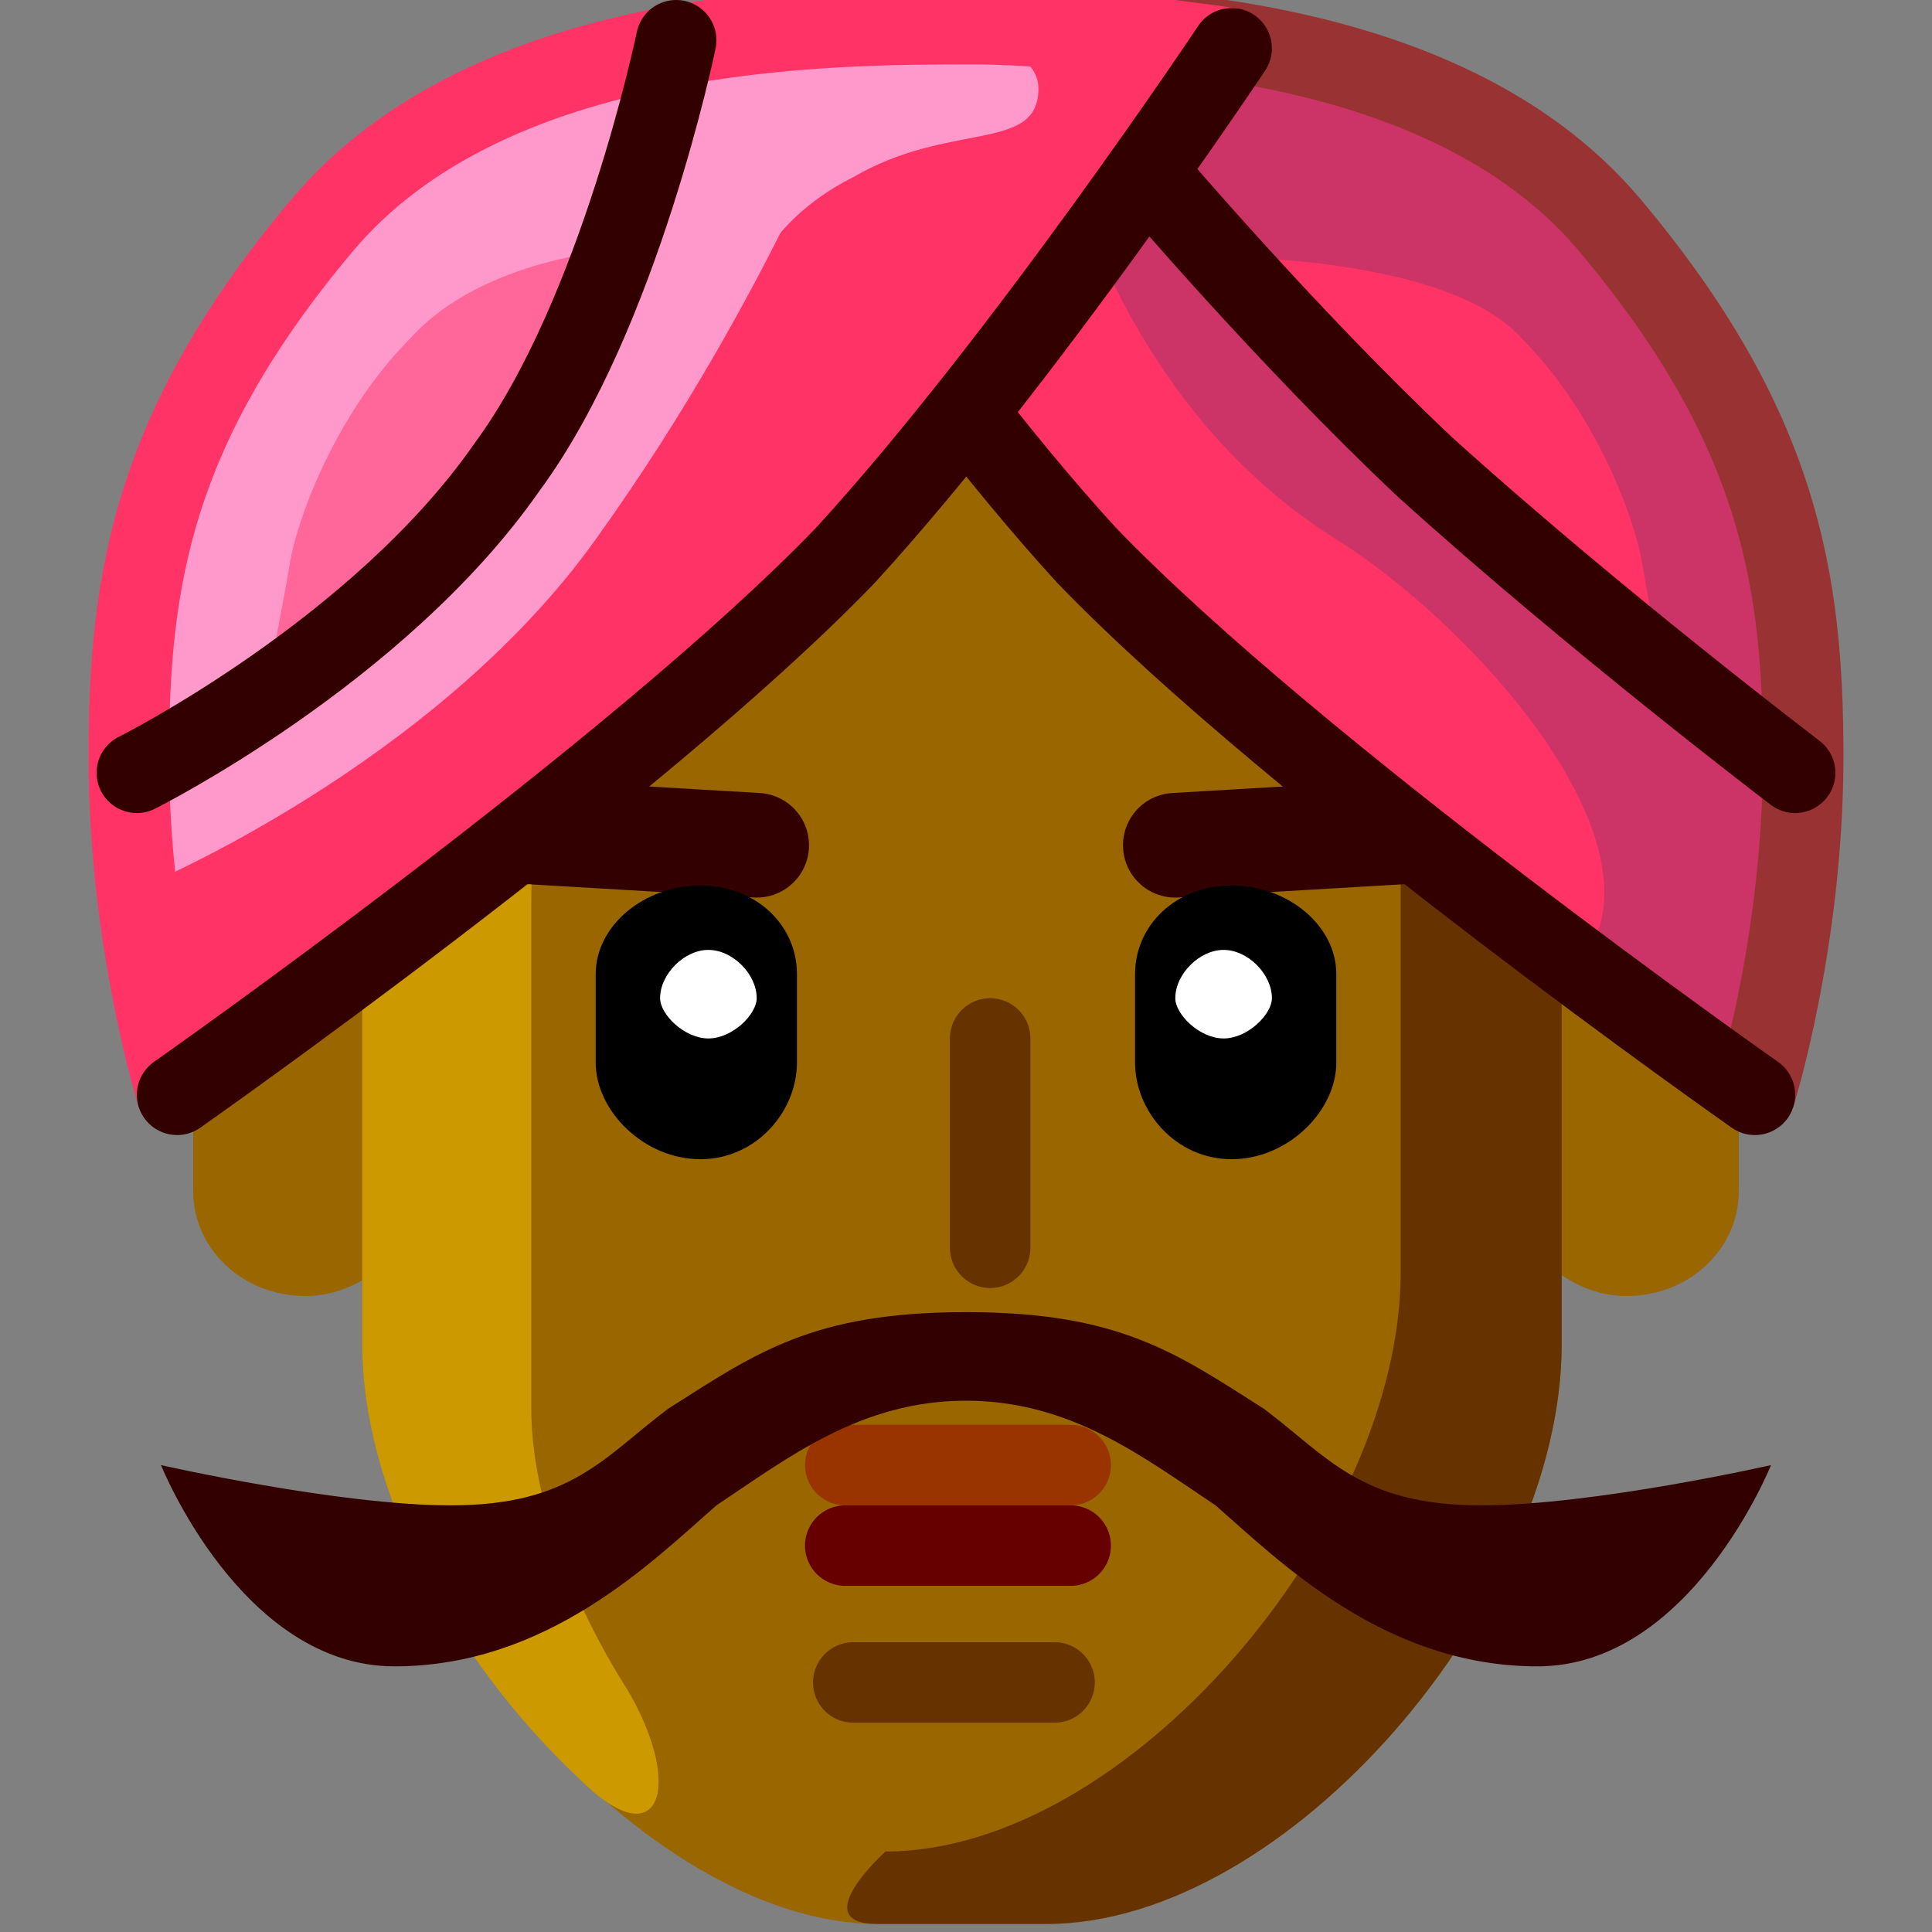 <svg xmlns="http://www.w3.org/2000/svg" height="24" width="24">
    <rect width="100%" height="100%" fill="#808080" stroke="none"/>
    <g transform="matrix(1,0,0,-1,-264,408)" id="KDDI_D_">        <path d="M269.2 395.3c0 .7-.7 1.3-1.4 1.3-.8 0-1.4-.6-1.4-1.3v-2.1c0-.7.6-1.3 1.4-1.3.7 0 1.4.6 1.4 1.3zM282.8 395.3c0 .7.7 1.3 1.4 1.3.8 0 1.4-.6 1.4-1.3v-2.1c0-.7-.6-1.3-1.4-1.3-.7 0-1.4.6-1.4 1.3z" fill="#960"/>
        <path d="M283.4 391.3c0-3.2-3.4-7.2-6.4-7.2h-2.1c-2.9 0-6.4 4.1-6.4 7.2v6.3c0 4 3.3 7.2 7.4 7.2 4.2 0 7.5-3.2 7.5-7.2z" fill="#960"/>
        <path d="M271.8 387c-.7 1.1-1.2 2.4-1.2 3.5v6.3c0 4 3.4 7.2 7.5 7.2.6 0 1.1-.1 1.7-.2-1.2.7-2.5 1-3.9 1-4.1 0-7.4-3.2-7.4-7.2v-6.3c0-1.8 1.1-3.9 2.7-5.4 1-1 1.3-.1.6 1.1z" fill="#c90"/>
        <path d="M278.1 404.5c2-1.3 3.3-3.5 3.3-6v-6.3c0-3.2-3.4-7.2-6.4-7.2 0 0-1-.9-.1-.9h2.1c3 0 6.4 4 6.4 7.2v6.3c0 3.3-2.2 6-5.3 6.9z" fill="#630"/>
        <path d="M274.6 387.1h2.5M276.3 395.1v-2.6" fill="none" stroke="#630" stroke-linecap="round"/>
        <path d="M278.6 397.5l3.4.2M273.4 397.5l-3.4.2" fill="none" stroke="#300" stroke-width="1.3" stroke-linecap="round"/>
        <path d="M278.1 394.8c0-.6.5-1.2 1.2-1.2s1.3.6 1.3 1.2v1.1c0 .6-.6 1.1-1.3 1.1-.7 0-1.2-.5-1.2-1.1z"/>
        <path d="M278.6 395.6c0-.2.3-.5.6-.5s.6.3.6.5c0 .3-.3.6-.6.6s-.6-.3-.6-.6z" fill="#fff"/>
        <path d="M273.9 394.8c0-.6-.5-1.2-1.2-1.2s-1.3.6-1.3 1.2v1.1c0 .6.6 1.1 1.3 1.1.7 0 1.2-.5 1.2-1.1z"/>
        <path d="M273.4 395.6c0-.2-.3-.5-.6-.5s-.6.3-.6.5c0 .3.3.6.6.6s.6-.3.6-.6z" fill="#fff"/>
        <path d="M274.5 389.8h2.8" fill="none" stroke="#930" stroke-linecap="round"/>
        <path d="M274.5 388.8h2.8" fill="none" stroke="#600" stroke-linecap="round"/>
        <path d="M276 390.6c1.3 0 2.2-.7 3.1-1.3.8-.7 2.1-2 4-2s2.9 2.5 2.9 2.5-2.2-.5-3.6-.5c-1.5 0-1.9.6-2.7 1.2-1.1.7-1.8 1.2-3.7 1.2-1.9 0-2.6-.5-3.7-1.2-.8-.6-1.2-1.2-2.7-1.2-1.4 0-3.6.5-3.6.5s1-2.5 2.9-2.5 3.2 1.3 4 2c.9.6 1.8 1.3 3.1 1.3z" fill="#300"/>
        <path d="M275.9 407.7c1.8 0 6 0 8.1-2.5 2.1-2.5 2.4-4.4 2.4-6.6 0-2.3-.6-4.2-.6-4.2s-5.7 4-8.3 6.7c-2.2 2.4-4.7 6.3-4.7 6.3s1.9.3 3.1.3z" fill="#f36"/>
        <path d="M283.8 396.3c.7 1.5-1.6 4-3.2 5-3.2 2-3.7 6.1-3.7 6.1s4.4.3 6.3-1.6c1.8-1.8 3-4.9 3.2-6.1.2-1.3-.6-5.3-.6-5.3-.4 1.3-.9 0-2 1.9z" fill="#c36"/>
        <path d="M281.9 401.7c-1 1.6-2.6 3.1-2.6 3.1s2.7 0 3.6-1c.9-.9 1.4-2.2 1.5-2.8.1-.6.3-1.6.3-1.6s-1.8.8-2.8 2.3z" fill="#f36"/>
        <path d="M272.8 407.4s1.9.3 3.1.3c1.8 0 6 0 8.1-2.5 2.1-2.5 2.4-4.4 2.4-6.6 0-2.3-.6-4.2-.6-4.2" fill="none" stroke="#933" stroke-linejoin="round"/>
        <path d="M285.8 394.4s-5.7 4-8.3 6.7c-2.2 2.4-4.7 6.3-4.7 6.3M278.3 405.8s1.7-2 3.4-3.6c2.1-1.9 4.6-3.8 4.6-3.8" fill="none" stroke="#300" stroke-linecap="round" stroke-linejoin="round"/>
        <path d="M276.1 407.7c-1.8 0-6 0-8.1-2.5-2.1-2.5-2.4-4.4-2.4-6.6 0-2.3.6-4.2.6-4.2s5.7 4 8.3 6.7c2.2 2.4 4.8 6.3 4.8 6.3s-2 .3-3.2.3z" fill="#f36"/>
        <path d="M271.4 401.3c2.3 3.2 3.4 6.3 3.4 6.3s-4.1.1-6-1.8c-1.8-1.8-3-4.9-3.2-6.1-.2-1.3.2-2.7.2-2.7s3.6 1.5 5.6 4.3z" fill="#f9c"/>
        <path d="M270.1 401.7c1 1.6 1.6 3.2 1.6 3.2s-1.7-.1-2.6-1.1c-.9-.9-1.4-2.2-1.5-2.8-.1-.6-.3-1.6-.3-1.6s1.8.8 2.8 2.3z" fill="#f69"/>
        <path d="M273.2 404.2s.2 1 1.4 1.6c1.2.7 2.3.3 2.3 1.1 0 .9-2.7.8-3.2.6-.6-.2-.4-1.6-.4-1.6z" fill="#f9c"/>
        <path d="M279.3 407.4s-2 .3-3.2.3c-1.8 0-6 0-8.1-2.5-2.1-2.5-2.4-4.4-2.4-6.6 0-2.3.6-4.2.6-4.2" fill="none" stroke="#f36" stroke-linejoin="round"/>
        <path d="M266.2 394.4s5.7 4 8.3 6.7c2.2 2.4 4.8 6.3 4.8 6.3M272.4 407.5s-.7-3.4-2.1-5.3c-1.6-2.3-4.6-3.8-4.6-3.8" fill="none" stroke="#300" stroke-linecap="round" stroke-linejoin="round"/>
    </g>
</svg>
